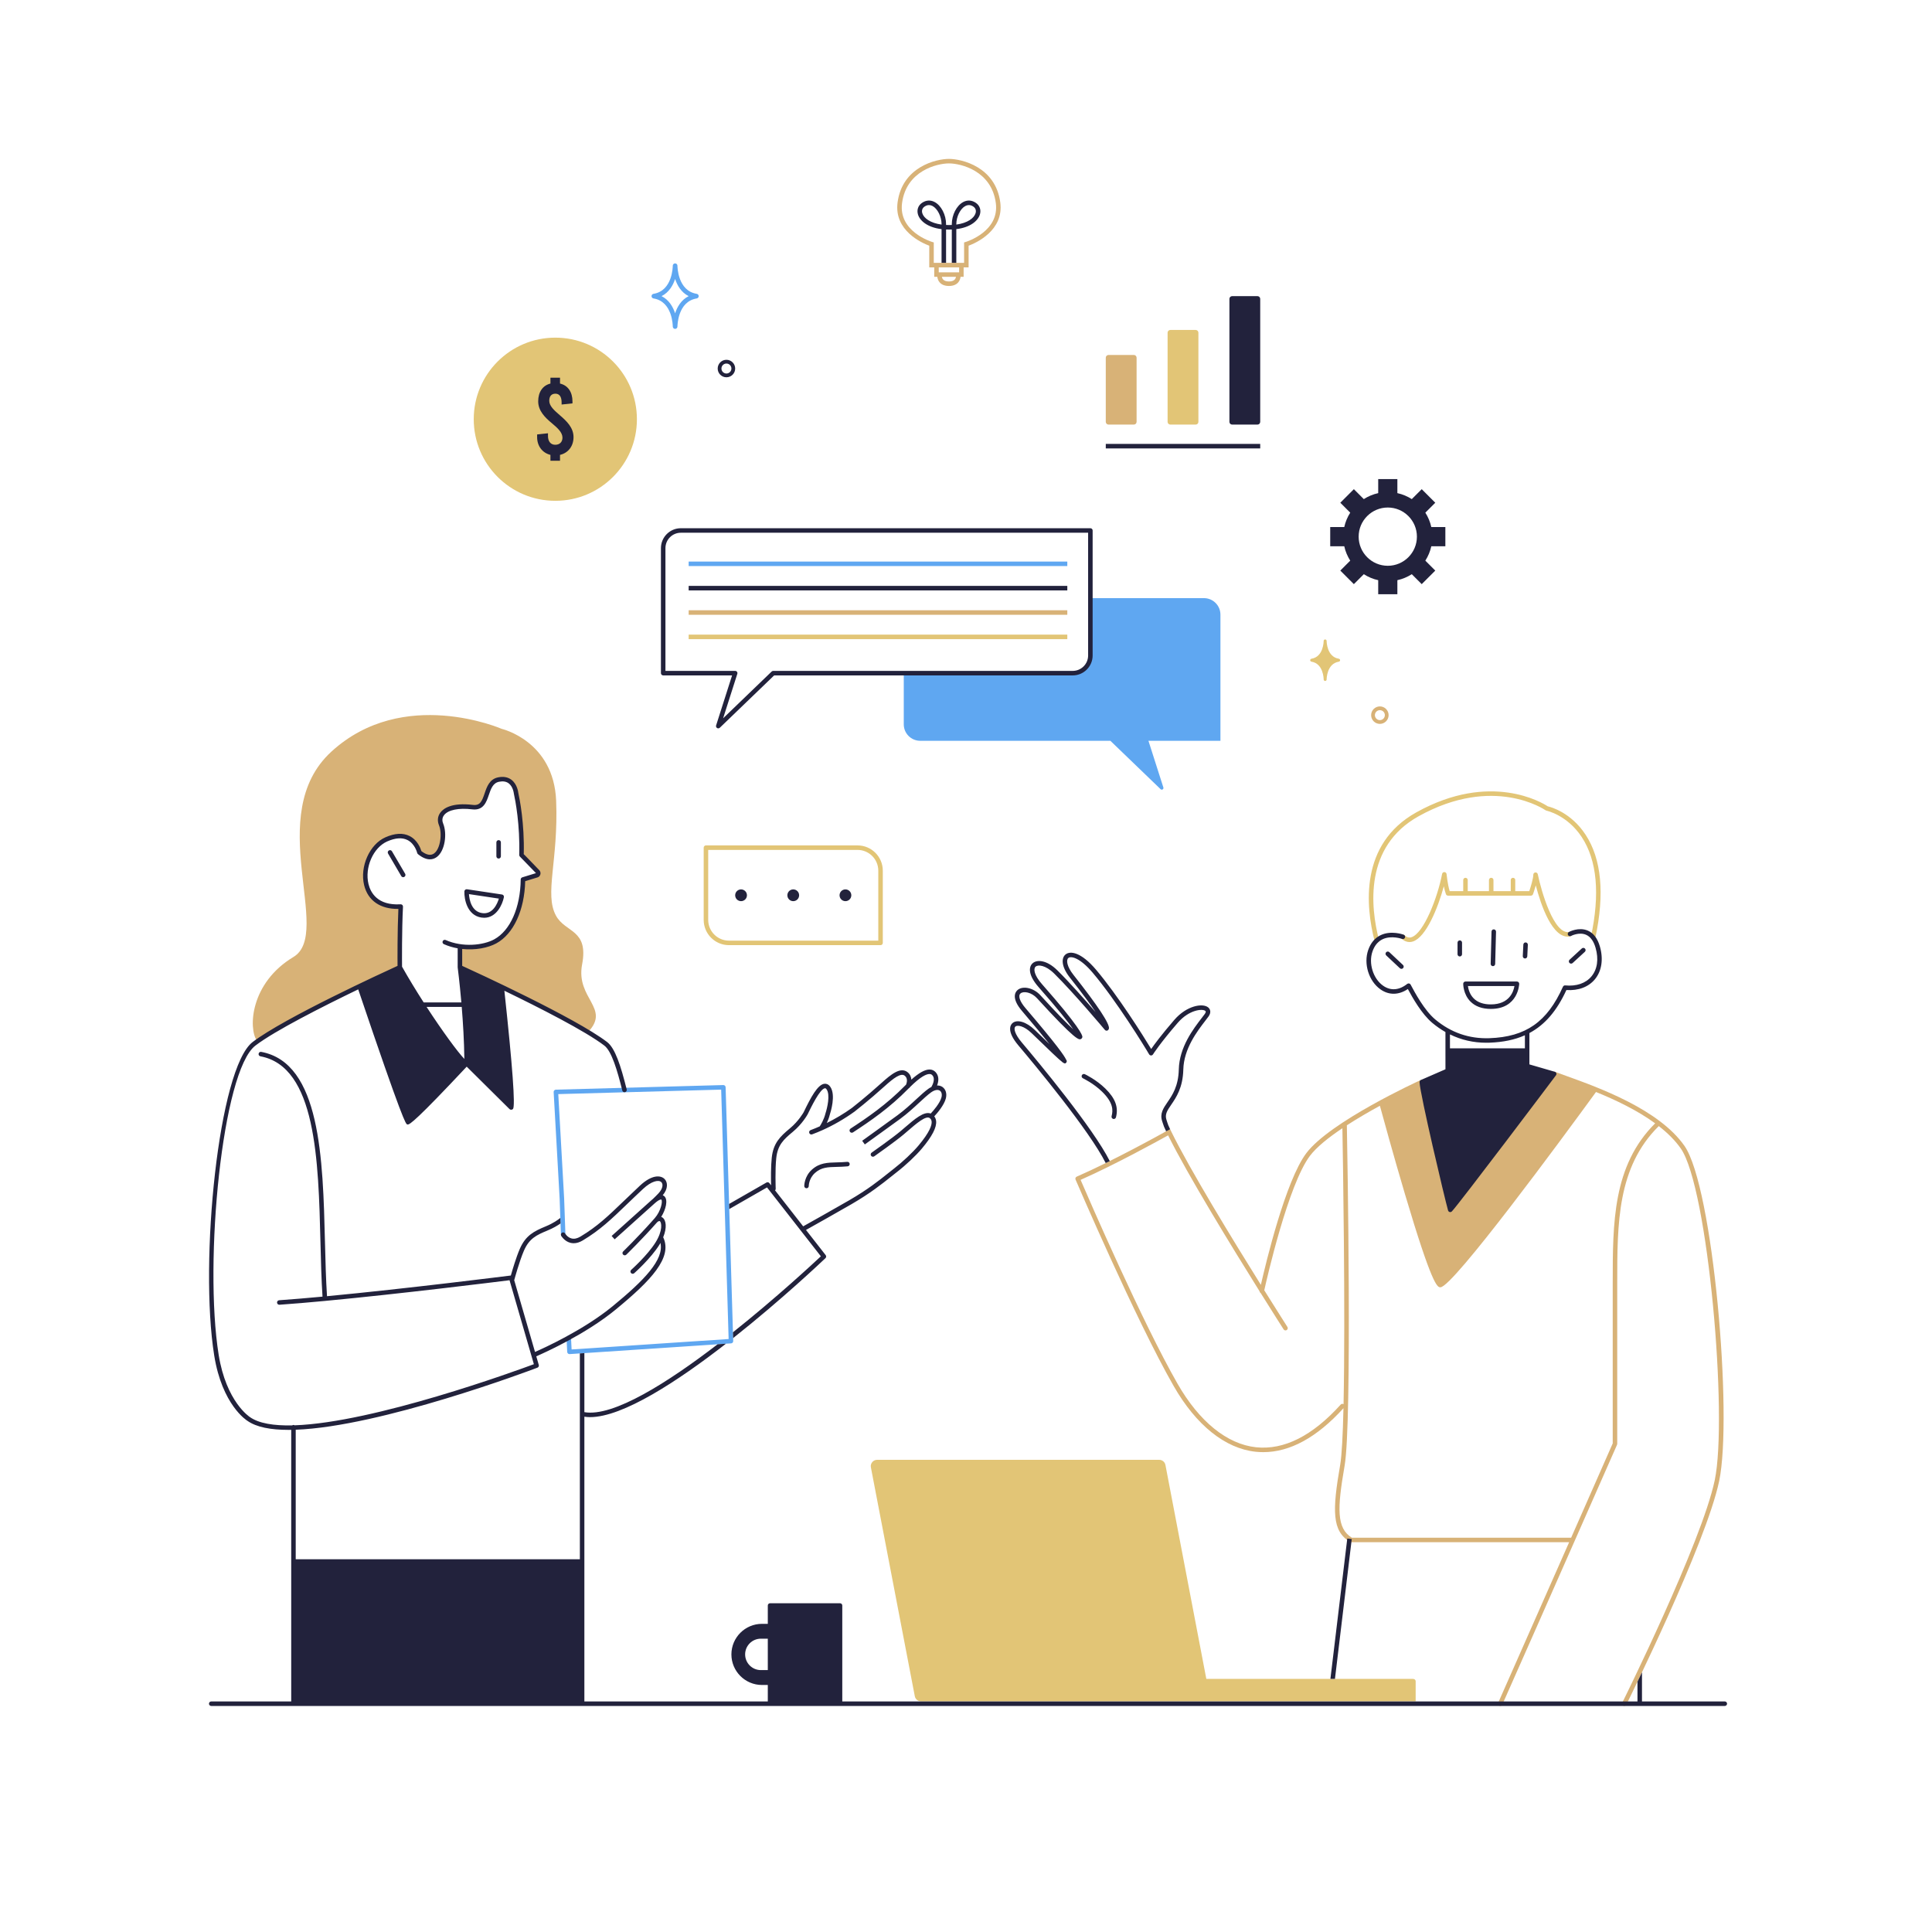 <svg xmlns="http://www.w3.org/2000/svg" xmlns:xlink="http://www.w3.org/1999/xlink" width="1080" zoomAndPan="magnify" viewBox="0 0 810 810" height="1080" preserveAspectRatio="xMidYMid meet" version="1.0"><defs><clipPath id="8b55f83ada"><path d="M 88 55.609 L 722 55.609 L 722 715 L 88 715 Z M 88 55.609 " clip-rule="nonzero"/></clipPath><clipPath id="f11f8e8d53"><path d="M 105 66 L 723 66 L 723 715.609 L 105 715.609 Z M 105 66 " clip-rule="nonzero"/></clipPath><clipPath id="d399a63fd5"><path d="M 87 84 L 725 84 L 725 715.609 L 87 715.609 Z M 87 84 " clip-rule="nonzero"/></clipPath></defs><rect x="-81" width="972" fill="#ffffff" y="-81" height="972" fill-opacity="1"/><rect x="-81" width="972" fill="#ffffff" y="-81" height="972" fill-opacity="1"/><g clip-path="url(#8b55f83ada)"><path fill="#ffffff" d="M 322.852 714.117 L 322.852 673.109 L 352.184 673.109 L 352.184 714.117 M 711.07 495.535 C 705.348 471.223 697.488 472.176 683.379 463.684 C 669.273 455.191 651.598 450.242 651.598 450.242 L 640.309 447.059 L 640.309 432.574 C 640.309 432.574 652.09 426.449 656.137 414.066 C 663.879 416.492 672.016 408.535 670.715 402.156 C 669.41 395.777 667.91 393.066 667.91 393.066 C 678.25 344.832 648.527 338.938 648.527 338.938 C 648.527 338.938 626.738 323.316 594.262 341.406 C 570.664 354.547 573.762 380.883 577.219 394.301 C 577.219 394.301 570.113 401.621 575.809 410.086 C 581.504 418.547 587.457 415.484 590.57 413.238 C 591.062 416.082 598.18 427.992 606.953 432.133 C 606.953 439.438 606.953 445.273 606.953 449.684 L 596.094 453.648 C 596.094 453.648 563.621 468.359 555.266 477.332 C 546.914 486.305 540.441 491.094 529.008 541.281 C 529.008 541.281 489.406 478.953 488.156 469.805 C 487.996 464.086 490.707 461.281 490.707 461.281 C 490.707 461.281 495.527 456.586 494.867 449.598 C 494.203 442.609 501.605 431.285 502.383 430.375 C 503.164 429.465 507.234 425.438 506.66 423.965 C 506.086 422.488 503.621 421.566 500.469 422.789 C 497.316 424.012 489.117 430.762 483.043 441.27 C 478.508 435.586 470.465 422.062 463.941 413.031 C 457.418 404 452.691 399.418 447.715 400.879 C 445.84 402.289 445.879 404.699 448.484 408.176 C 451.094 411.648 463.859 429.406 463.859 429.406 L 459.914 426.402 L 443.633 408.668 C 443.633 408.668 439.32 401.977 433.707 404.586 C 432.066 405.336 432.195 409.16 436.613 413.848 C 441.031 418.531 452.918 433.133 452.918 433.133 L 450.922 433.371 L 445.301 428.875 L 438.66 420.984 C 438.66 420.984 435.762 416.512 431.535 415.34 C 427.309 414.168 426.781 415.625 426.891 418.242 C 427 420.859 428.59 423.25 428.906 423.484 C 429.219 423.723 442.762 440.57 442.762 440.57 L 433.148 432.277 C 433.148 432.277 428.18 427.844 425.348 429.645 C 422.516 431.449 426.258 436.836 432.359 443.184 C 438.457 449.535 454.023 470.004 454.023 470.004 L 464.844 488.047 L 451.797 494.172 L 473.492 542.379 C 473.492 542.379 493.828 588.98 508.578 599.832 C 523.328 610.688 545.57 613.559 564.254 587.867 C 563.57 606.547 562.398 616.719 562.398 616.719 C 562.398 616.719 556.23 641.391 565.781 645.156 C 565.781 645.156 559.094 701.121 557.449 714.281 L 687.461 714.281 L 687.461 699.055 C 687.461 699.055 716.875 644.27 720.82 614.016 C 724.773 583.762 716.797 519.848 711.07 495.535 Z M 278.047 229.805 L 278.047 282.219 L 308.227 282.219 L 301.133 304.422 L 324.184 282.219 L 449.746 282.219 C 453.832 282.219 457.148 278.906 457.148 274.82 L 457.148 222.406 L 285.445 222.406 C 281.359 222.406 278.047 225.719 278.047 229.805 Z M 581.836 208.094 C 572.504 208.094 564.938 215.66 564.938 224.992 C 564.938 234.324 572.504 241.891 581.836 241.891 C 591.168 241.891 598.734 234.324 598.734 224.992 C 598.734 215.66 591.168 208.094 581.836 208.094 Z M 397.848 55.73 C 377.121 55.73 360.324 72.531 360.324 93.254 C 360.324 113.977 377.125 130.777 397.848 130.777 C 418.57 130.777 435.371 113.977 435.371 93.254 C 435.371 72.531 418.57 55.73 397.848 55.73 Z M 283.148 112.797 C 283.148 112.797 283.664 119.891 275.234 123.797 C 277.188 125.133 282.324 127.906 282.738 135.512 C 284.383 129.961 287.668 126.469 290.855 124.414 C 287.055 122.562 283.457 116.086 283.148 112.797 Z M 188.012 239.363 C 188.012 239.848 187.664 240.258 187.188 240.332 C 179.223 241.602 179.109 251.684 179.105 252.113 C 179.105 252.656 178.668 253.094 178.129 253.094 C 177.586 253.094 177.148 252.656 177.148 252.113 C 177.145 251.684 177.031 241.602 169.066 240.332 C 168.59 240.258 168.242 239.848 168.242 239.363 C 168.242 238.883 168.594 238.473 169.07 238.395 C 177.031 237.129 177.145 227.047 177.148 226.617 C 177.148 226.074 177.586 225.637 178.129 225.637 C 178.668 225.637 179.105 226.074 179.105 226.617 C 179.109 227.047 179.223 237.129 187.188 238.395 C 187.664 238.473 188.012 238.883 188.012 239.363 Z M 369.172 365.027 C 369.172 359.699 364.855 355.383 359.527 355.383 L 295.973 355.383 L 295.973 385.668 C 295.973 390.996 300.293 395.312 305.617 395.312 L 369.172 395.312 Z M 123.949 714.285 L 244.055 714.285 L 244.055 592.836 C 244.055 592.836 251.242 596.895 268.742 586.16 C 286.238 575.422 326.406 547.551 345.426 526.809 C 341.188 521.391 336.488 515.375 336.488 515.375 C 336.488 515.375 354.043 507.062 370.602 494.488 C 387.156 481.914 393.258 474.602 390.824 468.445 C 395.996 462.902 398.477 455.371 391.996 456.156 C 394.043 451.496 391.516 449.043 389.828 449.344 C 388.141 449.645 381.172 454.773 381.172 454.773 C 381.172 454.773 382.602 448.703 377.43 449.789 C 372.254 450.879 366.945 460.207 355.828 466.523 C 345.047 472.684 345.047 472.684 345.047 472.684 C 345.047 472.684 350.098 461.512 347.766 457.016 C 345.434 452.52 341.855 458.758 340.352 461.652 C 338.852 464.547 336.902 469.789 332.379 473.387 C 327.855 476.98 324.156 482.016 324.773 487.363 C 325.391 492.707 324.27 498.438 324.27 498.438 L 322.316 497.242 L 304.797 506.785 L 303.273 455.863 C 303.273 455.863 261.676 456.375 261.691 456.445 C 261.711 456.52 258.555 440.988 254.391 438.004 C 250.223 435.016 234.438 425.91 234.438 425.91 L 208.844 404.113 L 222.203 383.836 L 224.668 370.918 C 224.668 370.918 228.676 367.613 228.676 367.004 C 228.676 366.395 223.434 357.375 223.434 357.375 L 214.391 321.07 L 197.535 322.098 L 163.512 342.344 L 151.594 353.172 L 141.523 375.438 L 157.969 396.199 L 165.266 404.32 L 164.34 408.02 C 164.34 408.02 141.992 418.219 126.961 425.355 C 111.934 432.492 105.605 436.996 104.652 439.465 C 103.699 441.934 98.293 445.508 93.754 472.91 C 89.211 500.309 88.559 527.133 88.559 527.133 C 88.559 527.133 88.492 555.129 90.547 566.93 C 92.602 578.727 96.777 601.871 122.781 598.523 C 123.035 608.738 123.949 714.285 123.949 714.285 Z M 123.949 714.285 " fill-opacity="1" fill-rule="nonzero"/></g><g clip-path="url(#f11f8e8d53)"><path fill="#d8b277" d="M 706.227 480.422 C 695.5 465.051 670.156 455.938 656.539 451.039 C 654.789 450.41 653.234 449.852 651.93 449.359 C 651.547 449.219 651.109 449.332 650.852 449.66 L 610.402 501.238 L 597.008 453.395 C 596.934 453.125 596.746 452.906 596.496 452.793 C 596.242 452.676 595.957 452.676 595.703 452.789 C 594.152 453.496 557.551 470.309 547.652 483.504 C 538.996 495.047 530.781 529.199 528.625 538.676 C 516.801 519.727 498.77 490.211 490.992 474.277 L 490.59 473.449 L 489.609 473.691 L 489.324 474.07 C 486.465 475.664 466.516 486.738 451.426 493.309 C 450.949 493.516 450.727 494.066 450.934 494.547 C 451.184 495.133 476.215 553.469 492.094 581.148 C 501.484 597.523 513.664 607.289 526.387 608.648 C 527.469 608.762 528.555 608.82 529.637 608.82 C 540.855 608.82 552.148 602.633 563.254 590.402 C 562.992 601.605 562.555 610.277 561.867 614.227 C 558.555 633.277 558.398 641.965 566.02 646.445 C 566.164 646.531 566.332 646.574 566.5 646.574 L 657.875 646.574 C 647.309 670.539 634.824 698.809 628.121 713.895 C 627.91 714.375 628.125 714.934 628.602 715.145 C 628.727 715.199 628.855 715.227 628.984 715.227 C 629.348 715.227 629.691 715.02 629.848 714.668 C 636.68 699.297 649.508 670.242 660.199 646 C 669.863 624.086 677.781 606.105 677.949 605.73 C 678.004 605.609 678.031 605.48 678.031 605.348 L 678.031 537.926 C 678.031 512.922 678.043 489.297 695.453 472.113 C 699.09 474.945 702.273 478.066 704.676 481.504 C 716.137 497.938 724.465 594.043 718.914 620.57 C 713.453 646.664 680.477 713.195 680.145 713.863 C 679.914 714.328 680.102 714.898 680.57 715.129 C 680.703 715.199 680.848 715.23 680.988 715.23 C 681.34 715.23 681.672 715.035 681.84 714.703 C 682.172 714.031 715.254 647.285 720.766 620.957 C 726.523 593.441 718.203 497.586 706.227 480.422 Z M 562.098 588.871 C 550.266 601.996 538.32 608.016 526.586 606.77 C 514.48 605.477 502.812 596.043 493.734 580.207 C 478.965 554.461 456.215 502.023 453.043 494.664 C 467.391 488.332 485.613 478.297 489.738 476 C 498.012 492.68 516.488 522.828 528.082 541.375 C 528.113 541.668 528.27 541.926 528.523 542.078 C 534.137 551.059 538.039 557.156 538.16 557.344 C 538.34 557.625 538.645 557.777 538.957 557.777 C 539.129 557.777 539.309 557.73 539.465 557.629 C 539.906 557.348 540.031 556.762 539.75 556.324 C 539.633 556.137 535.703 549.988 530.051 540.957 C 531.152 536 540.105 496.719 549.164 484.637 C 551.93 480.953 556.992 476.91 562.805 473.016 C 563.012 484.492 564.113 550.305 563.289 588.715 C 562.91 588.477 562.406 588.523 562.098 588.871 Z M 676.141 537.926 L 676.141 605.148 C 675.277 607.105 667.789 624.098 658.711 644.688 L 566.762 644.688 C 560.336 640.727 560.613 632.492 563.73 614.551 C 566.926 596.195 564.863 481.695 564.676 471.785 C 569.18 468.867 574.012 466.066 578.527 463.602 C 579.73 468.027 584.238 484.48 589.07 500.758 C 600.395 538.91 602.605 539.695 603.844 539.695 C 603.871 539.695 603.895 539.695 603.922 539.691 C 609.137 539.621 654.781 477.527 669.133 457.824 C 677.336 461.164 686.445 465.488 693.926 470.965 C 676.152 488.676 676.141 512.605 676.141 537.926 Z M 397.844 66.617 C 392.535 66.617 378.32 69.891 376.316 84.855 C 374.734 96.707 386.605 101.898 389.598 103.012 L 389.598 112.094 L 391.684 112.094 L 391.684 116.059 L 392.977 116.059 C 393.059 116.742 393.297 117.641 393.973 118.41 C 394.84 119.395 396.141 119.895 397.848 119.895 C 399.555 119.895 400.859 119.395 401.723 118.41 C 402.395 117.641 402.637 116.746 402.715 116.059 L 404.004 116.059 L 404.004 112.094 L 406.09 112.094 L 406.09 103.012 C 409.082 101.898 420.957 96.707 419.371 84.855 C 417.375 69.891 403.16 66.617 397.844 66.617 Z M 400.293 117.176 C 399.805 117.727 398.98 118.004 397.852 118.004 C 396.719 118.004 395.898 117.727 395.406 117.176 C 395.098 116.828 394.957 116.418 394.887 116.059 L 400.809 116.059 C 400.738 116.418 400.598 116.828 400.293 117.176 Z M 402.117 114.168 L 393.574 114.168 L 393.574 112.098 L 402.117 112.098 Z M 404.875 101.438 L 404.203 101.641 L 404.203 110.203 L 391.492 110.203 L 391.492 101.641 L 390.82 101.438 C 390.238 101.262 376.605 96.977 378.195 85.105 C 380.012 71.488 392.996 68.508 397.852 68.508 C 402.699 68.508 415.68 71.488 417.5 85.105 C 419.086 96.977 405.453 101.262 404.875 101.438 Z M 578.52 303.496 C 580.539 303.496 582.184 301.852 582.184 299.828 C 582.184 297.809 580.539 296.164 578.52 296.164 C 576.5 296.164 574.855 297.809 574.855 299.828 C 574.855 301.852 576.496 303.496 578.52 303.496 Z M 578.52 297.738 C 579.672 297.738 580.609 298.676 580.609 299.828 C 580.609 300.98 579.672 301.918 578.52 301.918 C 577.367 301.918 576.43 300.98 576.43 299.828 C 576.43 298.676 577.367 297.738 578.52 297.738 Z M 464.754 178.012 L 475.367 178.012 C 476.004 178.012 476.52 177.5 476.52 176.863 L 476.52 149.973 C 476.52 149.336 476.004 148.82 475.367 148.82 L 464.754 148.82 C 464.117 148.82 463.602 149.336 463.602 149.973 L 463.602 176.863 C 463.605 177.5 464.121 178.012 464.754 178.012 Z M 244.055 404.32 C 246.867 389.52 237.004 391.164 233.066 383.836 C 228.168 374.715 234.16 360.863 233.168 335.75 C 232.18 310.641 210.336 305.574 210.336 305.574 C 210.336 305.574 169.047 287.566 138.953 315.109 C 110.137 341.484 139.777 391.164 123.031 401.215 C 104.934 412.078 104.066 431.059 107.699 436.344 C 107.699 436.344 144.02 417.457 161.418 408.414 C 162.926 407.629 166.691 406.559 167.895 406.039 L 167.398 405.164 L 168.223 380.035 C 168.223 380.035 157.223 381.27 154.602 372.789 C 151.977 364.309 154.754 357.824 159.918 353.168 C 165.082 348.508 170.711 350.051 173.41 352.207 C 176.105 354.367 175.828 357.371 175.828 357.371 C 175.828 357.371 178.574 359.918 182.273 358.297 C 185.973 356.68 186.434 350.977 185.434 347.43 C 184.43 343.883 184.816 341.418 185.82 340.57 C 186.82 339.723 191.137 337.254 195.223 338.258 C 199.309 339.258 202.004 338.566 203.703 334.25 C 205.398 329.934 206.477 327.234 210.715 327.004 C 214.957 326.77 216.883 331.859 217.961 338.641 C 219.043 345.426 219.117 357.371 219.117 357.371 L 225.66 366.469 L 219.43 368.629 C 219.43 368.629 220.645 383.715 210.102 393.141 C 205.016 397.688 192.914 397.227 192.914 397.227 L 192.84 406.535 C 193.094 406.637 227.699 419.324 246.586 432.648 C 256.094 422.594 241.32 418.695 244.055 404.32 Z M 447.477 255.863 L 288.727 255.863 L 288.727 257.754 L 447.473 257.754 L 447.473 255.863 Z M 447.477 255.863 " fill-opacity="1" fill-rule="nonzero"/></g><path fill="#5fa7f1" d="M 292.105 123.188 C 284.141 121.922 284.027 111.836 284.023 111.41 C 284.023 111.406 284.023 111.406 284.023 111.406 C 284.023 110.867 283.586 110.43 283.043 110.43 C 282.504 110.43 282.062 110.867 282.062 111.406 C 282.062 111.406 282.062 111.406 282.062 111.41 C 282.062 111.836 281.949 121.922 273.988 123.188 C 273.508 123.262 273.16 123.676 273.16 124.156 C 273.16 124.637 273.512 125.047 273.984 125.125 C 281.949 126.391 282.062 136.477 282.062 136.906 C 282.062 137.445 282.504 137.887 283.043 137.887 C 283.586 137.887 284.023 137.445 284.023 136.906 C 284.027 136.477 284.141 126.391 292.105 125.125 C 292.582 125.051 292.93 124.637 292.93 124.156 C 292.93 123.676 292.582 123.262 292.105 123.188 Z M 283.043 131.355 C 282.168 128.684 280.508 125.727 277.363 124.156 C 280.508 122.582 282.172 119.625 283.043 116.953 C 283.922 119.625 285.582 122.582 288.727 124.156 C 285.582 125.727 283.922 128.684 283.043 131.355 Z M 378.906 282.219 L 378.906 303.672 C 378.906 307.492 382.004 310.586 385.82 310.586 L 465.535 310.586 L 486.594 330.871 C 487.117 331.371 487.965 330.844 487.746 330.152 L 481.492 310.586 L 511.672 310.586 L 511.672 257.684 C 511.672 253.863 508.578 250.77 504.758 250.77 L 457.148 250.77 L 457.148 274.82 C 457.148 278.906 453.836 282.219 449.746 282.219 Z M 238.75 567.711 C 238.52 567.711 238.297 567.629 238.121 567.473 C 237.934 567.305 237.82 567.066 237.809 566.812 L 237.516 560.926 C 237.488 560.402 237.891 559.961 238.414 559.934 C 238.957 559.945 239.379 560.312 239.402 560.832 L 239.648 565.762 L 305.48 561.391 L 302.355 456.832 L 234.062 458.711 L 236.52 502.477 L 237.059 517.594 C 237.078 518.117 236.668 518.555 236.148 518.574 C 235.625 518.582 235.188 518.184 235.168 517.664 L 234.633 502.562 L 232.121 457.844 C 232.105 457.59 232.195 457.34 232.371 457.152 C 232.543 456.965 232.785 456.855 233.039 456.848 L 303.25 454.914 C 303.758 454.887 304.203 455.312 304.219 455.832 L 307.402 562.246 C 307.418 562.75 307.027 563.184 306.52 563.215 L 238.816 567.711 C 238.793 567.711 238.773 567.711 238.75 567.711 Z M 447.477 235.43 L 288.727 235.43 L 288.727 237.32 L 447.473 237.32 L 447.473 235.43 Z M 447.477 235.43 " fill-opacity="1" fill-rule="nonzero"/><path fill="#e2c576" d="M 369.172 396.258 L 305.617 396.258 C 299.777 396.258 295.027 391.508 295.027 385.668 L 295.027 355.383 C 295.027 354.859 295.453 354.438 295.973 354.438 L 359.527 354.438 C 365.367 354.438 370.117 359.188 370.117 365.027 L 370.117 395.312 C 370.117 395.836 369.691 396.258 369.172 396.258 Z M 296.918 356.328 L 296.918 385.668 C 296.918 390.465 300.82 394.367 305.617 394.367 L 368.227 394.367 L 368.227 365.027 C 368.227 360.23 364.324 356.328 359.527 356.328 Z M 386.145 713.297 C 384.871 713.297 383.773 712.395 383.535 711.141 L 365.125 615.195 C 364.809 613.559 366.066 612.039 367.734 612.039 L 486 612.039 C 487.277 612.039 488.371 612.941 488.613 614.195 L 505.758 703.887 L 592.426 703.887 C 593.031 703.887 593.523 704.309 593.523 704.832 L 593.523 713.297 Z M 577.223 395.246 C 576.801 395.246 576.418 394.961 576.309 394.535 C 572.586 380.098 569.91 353.887 593.805 340.582 C 624.922 323.25 646.762 336.641 648.91 338.055 C 650.32 338.383 658.652 340.664 664.73 349.902 C 671.438 360.102 672.82 374.691 668.84 393.27 C 668.727 393.777 668.23 394.109 667.715 393.992 C 667.203 393.883 666.879 393.383 666.988 392.871 C 670.863 374.809 669.57 360.703 663.148 350.941 C 657.062 341.691 648.434 339.887 648.348 339.867 C 648.215 339.84 648.09 339.789 647.98 339.707 C 647.766 339.559 626.258 324.672 594.727 342.234 C 571.941 354.926 574.555 380.152 578.137 394.066 C 578.27 394.57 577.965 395.086 577.461 395.219 C 577.379 395.238 577.301 395.246 577.223 395.246 Z M 590.941 394.957 C 589.926 394.957 588.734 394.602 587.52 393.449 C 587.141 393.09 587.125 392.492 587.484 392.113 C 587.844 391.734 588.441 391.719 588.82 392.078 C 589.789 392.996 590.73 393.27 591.773 392.93 C 596.902 391.277 602.707 376.359 604.609 366.391 C 604.695 365.93 605.117 365.598 605.582 365.625 C 606.051 365.645 606.434 366.008 606.48 366.477 C 606.484 366.52 606.898 370.676 607.781 373.617 L 641.16 373.617 C 641.773 371.797 642.844 368.297 642.848 366.711 C 642.852 366.227 643.219 365.82 643.699 365.773 C 644.188 365.727 644.621 366.047 644.719 366.523 C 646.199 373.676 651.473 391.961 657.918 390.738 C 658.422 390.637 658.922 390.977 659.02 391.492 C 659.117 392.008 658.781 392.5 658.266 392.598 C 650.852 394.008 645.922 379.02 643.883 371.203 C 643.355 373.094 642.77 374.758 642.723 374.883 C 642.59 375.258 642.23 375.508 641.832 375.508 L 607.094 375.508 C 606.695 375.508 606.336 375.258 606.203 374.875 C 605.855 373.879 605.566 372.711 605.336 371.57 C 602.879 380.641 597.883 392.949 592.355 394.727 C 591.945 394.859 591.469 394.957 590.941 394.957 Z M 614.41 375.512 C 613.887 375.512 613.465 375.086 613.465 374.562 L 613.465 368.965 C 613.465 368.441 613.887 368.02 614.41 368.02 C 614.93 368.02 615.355 368.441 615.355 368.965 L 615.355 374.562 C 615.355 375.086 614.93 375.512 614.41 375.512 Z M 634.332 375.512 C 633.809 375.512 633.387 375.086 633.387 374.562 L 633.387 368.965 C 633.387 368.441 633.809 368.02 634.332 368.02 C 634.852 368.02 635.277 368.441 635.277 368.965 L 635.277 374.562 C 635.277 375.086 634.852 375.512 634.332 375.512 Z M 625.199 375.512 C 624.676 375.512 624.254 375.086 624.254 374.562 L 624.254 368.965 C 624.254 368.441 624.676 368.02 625.199 368.02 C 625.723 368.02 626.145 368.441 626.145 368.965 L 626.145 374.562 C 626.145 375.086 625.723 375.512 625.199 375.512 Z M 501.285 178.012 L 490.672 178.012 C 490.039 178.012 489.52 177.5 489.52 176.863 L 489.52 139.488 C 489.52 138.855 490.035 138.336 490.672 138.336 L 501.285 138.336 C 501.922 138.336 502.438 138.852 502.438 139.488 L 502.438 176.863 C 502.438 177.5 501.922 178.012 501.285 178.012 Z M 267.027 175.762 C 267.027 194.656 251.715 209.969 232.824 209.969 C 213.93 209.969 198.617 194.656 198.617 175.762 C 198.617 156.871 213.93 141.559 232.824 141.559 C 251.715 141.559 267.027 156.871 267.027 175.762 Z M 561.316 276.18 C 556.27 275.379 556.195 268.984 556.195 268.711 C 556.195 268.367 555.914 268.09 555.574 268.09 C 555.23 268.09 554.953 268.367 554.953 268.711 C 554.949 268.984 554.879 275.375 549.832 276.18 C 549.527 276.227 549.305 276.488 549.305 276.793 C 549.305 277.102 549.527 277.359 549.828 277.41 C 554.879 278.215 554.949 284.605 554.953 284.879 C 554.953 285.223 555.23 285.5 555.574 285.5 C 555.918 285.5 556.195 285.223 556.195 284.879 C 556.195 284.605 556.27 278.215 561.316 277.41 C 561.617 277.359 561.84 277.102 561.84 276.793 C 561.84 276.488 561.621 276.227 561.316 276.18 Z M 447.477 266.078 L 288.727 266.078 L 288.727 267.969 L 447.473 267.969 L 447.473 266.078 Z M 447.477 266.078 " fill-opacity="1" fill-rule="nonzero"/><g clip-path="url(#d399a63fd5)"><path fill="#22223c" d="M 723.129 713.34 L 688.41 713.34 L 688.41 701.113 C 687.742 702.523 687.109 703.844 686.52 705.074 L 686.52 713.34 L 353.129 713.34 L 353.129 673.113 C 353.129 672.59 352.707 672.168 352.184 672.168 L 322.852 672.168 C 322.328 672.168 321.906 672.59 321.906 673.113 L 321.906 680.801 L 319.461 680.801 C 312.395 680.801 306.645 686.547 306.645 693.617 C 306.645 700.684 312.395 706.434 319.461 706.434 L 321.906 706.434 L 321.906 713.34 L 245 713.34 L 245 593.953 C 245.758 594.066 246.539 594.141 247.367 594.141 C 261.129 594.141 284.051 579.141 304.355 563.359 L 300.867 563.59 C 280.039 579.582 257.117 594.164 245 592.051 L 245 567.301 L 243.109 567.426 L 243.109 653.734 L 123.98 653.734 L 123.98 599.422 C 159.68 598.121 222.047 574.648 225.312 573.406 C 225.773 573.234 226.023 572.734 225.887 572.262 L 224.836 568.645 C 228.617 567 245.566 559.348 258.039 549.113 C 273.199 536.676 281.855 527.293 278.152 518.941 C 278.125 518.875 278.074 518.824 278.031 518.77 C 279.676 514.758 279.332 511.531 277.699 510.418 C 277.594 510.348 277.422 510.258 277.219 510.18 C 279.16 507.082 280.133 503.105 278.59 501.578 C 278.367 501.359 278.117 501.223 277.852 501.125 C 280.207 498.289 279.953 495.625 278.617 494.293 C 276.984 492.66 273.309 492.414 268.309 497.078 C 265.805 499.418 263.609 501.527 261.602 503.461 C 254.879 509.926 250.438 514.195 243.359 518.438 C 241.996 519.254 240.73 519.516 239.594 519.219 C 237.883 518.777 236.949 517.191 236.934 517.164 C 236.676 516.711 236.105 516.551 235.648 516.809 C 235.191 517.062 235.031 517.641 235.285 518.094 C 235.336 518.188 236.598 520.383 239.09 521.043 C 239.562 521.164 240.043 521.23 240.527 521.23 C 241.75 521.23 243.023 520.836 244.328 520.055 C 251.59 515.707 256.34 511.141 262.91 504.82 C 264.914 502.895 267.102 500.789 269.598 498.461 C 273.164 495.129 276.164 494.516 277.277 495.629 C 278.094 496.441 277.941 498.312 276.078 500.312 C 275.34 501.102 274.504 501.93 273.668 502.723 C 273.492 502.867 273.316 503.004 273.137 503.168 C 266.473 509.168 256.43 518.184 256.43 518.184 L 257.695 519.59 C 257.695 519.59 267.301 510.969 273.953 504.98 C 274.109 504.844 274.266 504.703 274.418 504.562 C 276.363 502.816 277.176 502.84 277.258 502.922 C 277.941 503.598 277.062 507.793 274.523 510.691 C 274.395 510.836 274.27 510.977 274.145 511.117 C 273.906 511.348 273.656 511.629 273.402 511.953 C 267.281 518.824 261.324 524.617 261.262 524.676 C 260.887 525.039 260.879 525.637 261.242 526.012 C 261.43 526.203 261.676 526.301 261.922 526.301 C 262.156 526.301 262.395 526.211 262.582 526.035 C 262.645 525.969 269.09 519.703 275.488 512.453 C 276.012 511.969 276.43 511.84 276.633 511.98 C 277.387 512.492 277.957 515.895 274.844 520.879 C 271.41 526.363 264.703 532.328 264.637 532.387 C 264.246 532.734 264.211 533.332 264.555 533.723 C 264.742 533.934 265.004 534.039 265.266 534.039 C 265.484 534.039 265.711 533.965 265.891 533.805 C 266.172 533.555 272.867 527.602 276.445 521.883 C 276.613 521.613 276.734 521.355 276.887 521.09 C 278.516 528.098 270.031 536.832 256.836 547.652 C 244.777 557.543 228.418 565.012 224.305 566.812 L 215.578 536.691 C 215.594 536.648 215.621 536.609 215.633 536.562 C 215.656 536.484 217.73 528.82 219.652 524.375 C 221.859 519.277 224.855 517.828 229.562 515.887 C 232.008 514.879 233.805 513.781 235.004 512.938 L 234.922 510.621 C 234.039 511.348 232.027 512.824 228.844 514.141 C 223.832 516.207 220.363 517.98 217.918 523.625 C 216.406 527.117 214.859 532.348 214.172 534.766 C 213.336 534.871 170.715 540.246 137.098 543.438 C 136.648 536.488 136.449 528.922 136.25 520.906 C 135.375 485.625 134.383 445.629 109.527 441.008 C 109.008 440.906 108.523 441.25 108.426 441.762 C 108.328 442.273 108.668 442.77 109.184 442.863 C 132.531 447.211 133.504 486.387 134.359 520.953 C 134.559 529.008 134.754 536.617 135.215 543.617 C 128.633 544.23 122.438 544.754 117.031 545.133 C 116.512 545.168 116.117 545.621 116.152 546.141 C 116.191 546.66 116.637 547.066 117.164 547.02 C 122.816 546.629 129.328 546.07 136.242 545.422 C 136.254 545.422 136.266 545.422 136.277 545.418 C 136.281 545.418 136.289 545.414 136.293 545.414 C 167.715 542.457 207.5 537.512 213.625 536.742 L 223.828 571.949 C 216.156 574.797 156.867 596.438 123.512 597.566 C 123.371 597.48 123.215 597.418 123.035 597.418 C 122.84 597.418 122.664 597.492 122.516 597.598 C 114.797 597.766 108.551 596.781 104.793 594.125 C 104.695 594.066 94.836 587.77 91.668 567.957 C 85.434 529.004 93.172 448.988 107.074 438.371 C 115.305 432.09 135.32 421.969 150.184 414.801 C 169.125 470.82 170.156 471.207 170.703 471.406 C 170.777 471.43 170.848 471.457 170.953 471.457 C 171.84 471.457 174.82 469.453 195.668 447.199 L 213.641 465.016 C 214.008 465.379 214.727 465.328 215.074 464.941 C 216.105 463.793 214.891 447.113 211.465 415.375 C 226.184 422.504 245.367 432.258 253.375 438.371 C 256.449 440.719 258.812 448.809 260.906 457.199 C 261.016 457.625 261.402 457.914 261.824 457.914 C 261.902 457.914 261.977 457.906 262.055 457.883 C 262.562 457.758 262.871 457.246 262.742 456.738 C 260.227 446.656 257.863 439.418 254.527 436.867 C 241.234 426.719 199.246 407.438 193.777 404.945 L 193.777 397.867 C 199.281 398.457 204.641 397.391 208.102 395.5 C 215.293 391.57 219.895 381.625 220.191 369.438 L 225.496 367.809 C 225.566 367.785 225.637 367.754 225.703 367.715 C 226.195 367.422 226.52 366.93 226.598 366.363 C 226.672 365.797 226.488 365.234 226.094 364.82 L 219.59 358.082 C 219.918 345.348 217.906 335.117 217.297 332.375 C 217.281 332.227 216.914 328.77 214.375 326.887 C 212.906 325.797 211.059 325.469 208.875 325.902 C 205.219 326.633 204.129 329.836 203.168 332.664 C 202.043 335.973 201.266 337.828 198.262 337.457 C 189.348 336.379 185.918 338.973 184.668 340.621 C 183.48 342.176 183.266 344.098 184.059 346.027 C 185.438 349.375 184.684 355.805 182.02 357.785 C 180.625 358.824 178.824 358.504 176.668 356.836 C 176.344 355.723 175.082 352.203 171.699 350.5 C 168.941 349.113 165.535 349.297 161.574 351.051 C 154.945 353.98 150.781 363.355 152.664 371.109 C 154.242 377.605 159.477 381.188 167.023 381.066 C 166.594 390.5 166.652 402.164 166.672 404.949 C 161.066 407.508 119.195 426.742 105.93 436.867 C 91.641 447.781 83.504 528.891 89.805 568.258 C 93.121 589.004 103.375 595.473 103.758 595.703 C 107.543 598.375 113.578 599.484 120.996 599.484 C 121.355 599.484 121.727 599.477 122.094 599.469 L 122.094 713.34 L 88.559 713.34 C 88.035 713.34 87.613 713.766 87.613 714.285 C 87.613 714.809 88.039 715.23 88.559 715.23 L 723.129 715.23 C 723.652 715.23 724.074 714.809 724.074 714.285 C 724.074 713.766 723.652 713.34 723.129 713.34 Z M 321.906 687.031 L 321.906 700.195 L 318.984 700.195 C 315.355 700.195 312.402 697.242 312.402 693.613 C 312.402 689.98 315.355 687.027 318.984 687.027 L 321.906 687.027 Z M 194.68 443.961 C 191.898 441.082 185.48 432.332 178.852 422.16 L 193.582 422.16 C 194.117 428.68 194.594 436.41 194.68 443.961 Z M 154.496 370.656 C 152.812 363.719 156.473 355.363 162.336 352.773 C 165.746 351.266 168.605 351.066 170.828 352.18 C 173.992 353.762 174.902 357.551 174.91 357.586 C 174.957 357.793 175.074 357.977 175.238 358.109 C 178.996 361.16 181.609 360.441 183.145 359.297 C 186.617 356.711 187.512 349.441 185.805 345.301 C 185.43 344.395 185.191 343.043 186.168 341.762 C 187.855 339.543 192.293 338.637 198.035 339.332 C 202.703 339.887 203.949 336.223 204.953 333.27 C 205.828 330.699 206.652 328.27 209.242 327.754 C 210.875 327.426 212.219 327.645 213.238 328.395 C 215.105 329.77 215.406 332.527 215.43 332.664 C 216.051 335.496 218.059 345.723 217.688 358.422 C 217.68 358.676 217.777 358.922 217.953 359.105 L 224.711 366.062 L 218.977 367.828 C 218.582 367.949 218.312 368.309 218.309 368.723 C 218.18 380.539 213.922 390.16 207.188 393.836 C 202.621 396.332 193.938 397.27 186.855 394.113 C 186.375 393.895 185.816 394.113 185.605 394.59 C 185.395 395.066 185.609 395.625 186.082 395.836 C 187.957 396.676 189.918 397.242 191.883 397.594 L 191.883 405.547 C 191.883 405.574 191.898 405.598 191.898 405.621 C 191.902 405.641 191.891 405.652 191.895 405.672 C 191.906 405.781 192.691 411.793 193.426 420.266 L 177.625 420.266 C 174.48 415.375 171.34 410.227 168.562 405.293 C 168.543 403.395 168.445 390.184 168.953 380.121 C 168.969 379.852 168.867 379.59 168.676 379.402 C 168.484 379.211 168.227 379.121 167.953 379.129 C 158.168 379.73 155.328 374.074 154.496 370.656 Z M 209.055 359.953 C 209.578 359.953 210 359.527 210 359.008 L 210 353.168 C 210 352.645 209.578 352.223 209.055 352.223 C 208.535 352.223 208.109 352.648 208.109 353.168 L 208.109 359.008 C 208.109 359.531 208.531 359.953 209.055 359.953 Z M 169.047 367.766 C 169.211 367.766 169.375 367.723 169.523 367.633 C 169.977 367.371 170.125 366.789 169.863 366.34 L 164.328 356.898 C 164.066 356.445 163.484 356.293 163.035 356.559 C 162.586 356.824 162.434 357.402 162.699 357.855 L 168.23 367.297 C 168.406 367.598 168.723 367.766 169.047 367.766 Z M 201.812 384.688 C 202.223 384.75 202.621 384.781 203 384.781 C 208.133 384.781 210.641 379.273 211.262 376.148 C 211.312 375.895 211.258 375.633 211.109 375.422 C 210.961 375.207 210.73 375.066 210.477 375.027 L 195.781 372.824 C 195.52 372.785 195.246 372.859 195.035 373.031 C 194.828 373.203 194.703 373.457 194.695 373.727 C 194.582 377.117 195.93 383.77 201.812 384.688 Z M 209.156 376.742 C 208.527 378.836 206.586 383.516 202.105 382.816 C 197.605 382.117 196.762 377.105 196.613 374.859 Z M 395.105 455.703 C 394.457 455.266 393.695 455.07 392.871 455.094 C 393.477 453.52 393.871 451.281 392.293 449.539 C 391.625 448.801 390.77 448.414 389.754 448.395 C 387.816 448.375 385.281 449.773 382.086 452.633 C 382.004 451.516 381.578 450.367 380.469 449.496 C 377.551 447.219 373.652 450.344 369.57 454.031 C 363.07 459.914 357.172 464.504 357.141 464.527 C 353.738 466.965 350.219 469.043 346.637 470.824 C 347.109 469.824 347.59 468.602 347.922 467.234 C 348.199 466.402 350.559 459.035 348.07 455.598 C 347.266 454.48 346.336 454.312 345.703 454.371 C 342.801 454.629 339.887 460.184 336.934 466.305 C 336.914 466.344 334.863 470.02 331.184 473.07 C 327.012 476.531 324.223 479.258 323.562 485.363 C 323.16 489.059 323.219 494.352 323.281 496.938 L 322.559 496.016 C 322.27 495.645 321.75 495.543 321.34 495.781 C 321.34 495.781 314.555 499.707 305.684 504.762 L 305.746 506.902 C 313.328 502.586 319.539 499.008 321.578 497.828 L 344.152 526.711 C 340.906 529.758 325.492 544.082 307.293 558.566 L 307.367 561 C 327.633 544.977 344.617 528.883 346.078 527.492 C 346.43 527.156 346.473 526.605 346.172 526.223 L 337.914 515.66 C 340.949 513.965 350.637 508.535 356.953 504.879 C 364.895 500.281 369.914 496.262 373.574 493.332 C 374.445 492.637 375.25 491.988 376.02 491.395 C 379.703 488.555 384.012 484.504 386.496 481.543 C 390.797 476.422 392.754 472.648 392.477 470.008 C 392.398 469.254 392.129 468.598 391.699 468.031 C 392.988 466.641 395.844 463.32 396.559 460.484 C 397.062 458.492 396.504 456.66 395.105 455.703 Z M 394.723 460.02 C 394.102 462.496 391.332 465.652 390.207 466.859 C 387.43 465.766 383.477 469.16 379.309 472.754 C 378.77 473.219 378.227 473.688 377.684 474.145 C 374.277 477.035 365.531 483.188 365.441 483.25 C 365.016 483.551 364.91 484.141 365.211 484.566 C 365.512 484.996 366.102 485.098 366.527 484.797 C 366.891 484.543 375.434 478.531 378.906 475.586 C 379.449 475.121 379.996 474.652 380.543 474.184 C 384.152 471.07 388.242 467.543 389.809 468.773 C 390.277 469.141 390.527 469.594 390.59 470.203 C 390.738 471.629 389.898 474.543 385.043 480.324 C 382.672 483.145 378.391 487.172 374.859 489.898 C 374.082 490.496 373.27 491.148 372.391 491.852 C 368.574 494.906 363.82 498.711 356.004 503.238 C 349.516 506.996 339.445 512.633 336.734 514.148 L 324.957 499.078 C 325.125 498.902 325.227 498.66 325.215 498.398 C 325.211 498.316 324.922 490.379 325.445 485.566 C 326.043 480.043 328.473 477.773 332.395 474.523 C 336.363 471.234 338.504 467.375 338.617 467.168 C 340.035 464.234 343.801 456.434 345.871 456.25 C 345.965 456.238 346.195 456.223 346.543 456.699 C 348.172 458.953 346.797 464.633 346.109 466.707 C 345.434 469.477 344.109 471.594 343.676 472.234 C 342.406 472.793 341.133 473.332 339.852 473.805 C 339.359 473.984 339.109 474.527 339.293 475.016 C 339.43 475.402 339.793 475.637 340.18 475.637 C 340.285 475.637 340.398 475.617 340.508 475.578 C 341.91 475.062 343.305 474.48 344.695 473.863 C 344.723 473.852 344.75 473.844 344.773 473.832 C 349.391 471.77 353.914 469.168 358.277 466.039 C 358.336 465.992 364.289 461.363 370.844 455.438 C 374.781 451.875 377.727 449.75 379.305 450.988 C 380.746 452.113 380.16 454.039 379.883 454.73 C 379.754 454.859 379.633 454.973 379.5 455.109 C 371.742 463.051 363.613 468.594 356.605 473.164 C 356.168 473.449 356.043 474.035 356.328 474.473 C 356.512 474.75 356.812 474.902 357.121 474.902 C 357.297 474.902 357.477 474.852 357.637 474.75 C 364.73 470.121 372.961 464.508 380.852 456.426 C 380.914 456.367 380.969 456.312 381.027 456.25 C 381.207 456.164 381.367 456.031 381.465 455.836 C 381.473 455.824 381.477 455.809 381.484 455.793 C 386.02 451.281 388.438 450.285 389.68 450.285 C 389.695 450.285 389.707 450.285 389.723 450.285 C 390.207 450.293 390.578 450.457 390.895 450.809 C 392.309 452.367 390.914 454.988 390.469 455.734 C 390.066 455.934 389.66 456.164 389.258 456.453 C 387.711 457.562 386.051 459.098 384.125 460.879 C 381.844 462.992 379.254 465.387 376.281 467.574 C 372.93 470.039 361.477 478.273 361.473 478.273 L 362.578 479.809 C 362.578 479.809 374.043 471.566 377.402 469.098 C 380.461 466.848 383.09 464.414 385.41 462.266 C 387.289 460.531 388.91 459.031 390.359 457.988 C 391.809 456.953 393.184 456.684 394.043 457.27 C 394.766 457.762 395.027 458.82 394.723 460.02 Z M 355.211 487.109 C 353.605 487.262 352.168 487.297 350.773 487.336 C 346.93 487.43 343.609 487.508 340.426 490.344 C 337.207 493.211 337.188 497.078 337.188 497.242 C 337.188 497.766 337.613 498.184 338.133 498.184 C 338.133 498.184 338.137 498.184 338.137 498.184 C 338.66 498.184 339.082 497.758 339.078 497.234 C 339.078 497.203 339.094 494.062 341.684 491.758 C 344.348 489.383 347.062 489.316 350.82 489.223 C 352.176 489.191 353.715 489.152 355.387 488.992 C 355.906 488.945 356.289 488.484 356.238 487.965 C 356.191 487.445 355.73 487.062 355.211 487.109 Z M 625.891 405.062 C 625.898 405.062 625.91 405.062 625.918 405.062 C 626.426 405.062 626.848 404.656 626.859 404.141 L 627.215 390.621 C 627.23 390.098 626.82 389.664 626.297 389.648 C 625.758 389.594 625.34 390.047 625.328 390.57 L 624.969 404.094 C 624.957 404.613 625.371 405.051 625.891 405.062 Z M 639.332 401.848 C 639.348 401.848 639.363 401.852 639.379 401.852 C 639.879 401.852 640.297 401.457 640.32 400.949 L 640.555 396.109 C 640.582 395.586 640.18 395.145 639.656 395.117 C 639.129 395.082 638.695 395.496 638.668 396.016 L 638.434 400.859 C 638.41 401.383 638.809 401.824 639.332 401.848 Z M 612.02 401.004 C 612.543 401.004 612.965 400.578 612.965 400.059 L 612.969 395.207 C 612.969 394.684 612.547 394.262 612.023 394.262 C 611.5 394.262 611.078 394.684 611.078 395.207 L 611.074 400.055 C 611.074 400.578 611.496 401.004 612.02 401.004 Z M 601.73 427.41 C 597.145 423.566 593.164 416.098 591.41 412.797 C 591.277 412.551 591.043 412.371 590.766 412.316 C 590.492 412.262 590.207 412.328 589.984 412.504 C 586.59 415.211 582.992 415.473 579.844 413.238 C 575.676 410.285 573.691 403.855 575.418 398.91 C 576.285 396.422 577.723 394.691 579.684 393.77 C 583.375 392.035 587.797 393.637 587.84 393.652 C 588.328 393.836 588.875 393.586 589.055 393.094 C 589.234 392.605 588.988 392.062 588.5 391.879 C 588.289 391.801 583.305 389.98 578.891 392.051 C 576.445 393.199 574.676 395.297 573.629 398.285 C 571.609 404.066 573.859 411.316 578.746 414.785 C 582.297 417.301 586.441 417.238 590.25 414.652 C 592.195 418.277 596.027 425.105 600.512 428.863 C 602.273 430.336 604.109 431.602 606.008 432.684 L 606.008 442.766 C 606.008 442.766 606.012 442.77 606.012 442.77 L 606.012 448.301 L 595.695 452.797 C 595.348 452.961 595.137 453.312 595.148 453.695 C 595.367 458.844 605.68 502.422 607.109 507.488 C 607.199 507.816 607.465 508.07 607.797 508.152 C 607.871 508.172 607.945 508.18 608.02 508.18 C 608.277 508.18 608.531 508.074 608.711 507.879 C 612.203 504.113 650.715 453.023 652.355 450.812 C 652.535 450.566 652.59 450.246 652.492 449.953 C 652.395 449.66 652.164 449.438 651.871 449.348 L 641.211 446.254 L 641.211 442.773 C 641.211 442.773 641.211 442.77 641.211 442.77 L 641.211 433.113 C 647.758 429.617 652.727 423.762 656.723 415.074 C 661.75 415.395 665.98 413.812 668.672 410.57 C 671.527 407.137 672.289 402.133 670.766 396.844 C 669.781 393.414 668.055 391.16 665.645 390.141 C 661.895 388.562 657.941 390.641 657.777 390.73 C 657.316 390.977 657.145 391.551 657.391 392.008 C 657.641 392.469 658.211 392.641 658.672 392.398 C 658.703 392.379 662.012 390.656 664.922 391.891 C 666.777 392.676 668.133 394.52 668.953 397.367 C 670.32 402.117 669.707 406.375 667.223 409.363 C 664.824 412.25 660.926 413.59 656.23 413.137 C 655.824 413.09 655.445 413.32 655.277 413.691 C 648.656 428.465 639.715 434.719 624.434 435.27 C 615.938 435.562 608.301 432.914 601.73 427.41 Z M 639.324 439.527 L 607.902 439.527 L 607.902 433.68 C 612.609 435.992 617.707 437.176 623.152 437.172 C 623.566 437.172 623.984 437.164 624.406 437.152 C 624.406 437.152 624.41 437.152 624.41 437.152 C 624.422 437.152 624.434 437.152 624.445 437.152 C 624.461 437.152 624.473 437.152 624.488 437.148 C 624.496 437.148 624.5 437.148 624.508 437.148 C 624.512 437.148 624.516 437.148 624.52 437.148 C 624.523 437.148 624.523 437.148 624.527 437.148 C 630.199 436.941 635.074 435.934 639.32 434.039 L 639.32 439.527 Z M 582.48 399.191 C 582.102 398.832 581.5 398.852 581.145 399.234 C 580.789 399.617 580.805 400.215 581.188 400.57 L 586.91 405.941 C 587.094 406.113 587.324 406.199 587.559 406.199 C 587.809 406.199 588.059 406.102 588.246 405.902 C 588.605 405.52 588.586 404.922 588.207 404.566 Z M 658.691 404.008 C 658.918 404.008 659.148 403.926 659.328 403.762 L 664.465 399.043 C 664.848 398.691 664.875 398.09 664.52 397.707 C 664.164 397.32 663.57 397.293 663.184 397.648 L 658.051 402.367 C 657.664 402.719 657.641 403.32 657.992 403.703 C 658.18 403.906 658.434 404.008 658.691 404.008 Z M 625.039 422.992 C 636.578 422.992 636.934 412.578 636.938 412.473 C 636.941 412.219 636.844 411.973 636.668 411.793 C 636.488 411.609 636.246 411.508 635.992 411.508 L 614.406 411.508 C 613.891 411.508 613.469 411.922 613.461 412.441 C 613.461 412.617 613.445 416.812 616.484 419.891 C 618.52 421.949 621.398 422.992 625.039 422.992 Z M 634.941 413.398 C 634.566 415.668 632.848 421.102 625.039 421.102 C 621.93 421.102 619.508 420.254 617.844 418.574 C 616.137 416.859 615.602 414.637 615.434 413.398 Z M 466.715 469.109 C 466.793 469.129 466.875 469.141 466.957 469.141 C 467.375 469.141 467.758 468.859 467.871 468.438 C 468.988 464.215 467.617 460.504 463.43 456.391 C 459.586 452.621 455.012 450.449 454.82 450.359 C 454.348 450.133 453.785 450.34 453.562 450.812 C 453.34 451.281 453.543 451.844 454.016 452.07 C 454.059 452.09 458.504 454.203 462.105 457.742 C 466.75 462.301 466.703 465.461 466.043 467.953 C 465.91 468.457 466.211 468.973 466.715 469.109 Z M 313.16 375.348 C 313.16 373.988 312.055 372.883 310.691 372.883 C 309.332 372.883 308.227 373.988 308.227 375.348 C 308.227 376.711 309.332 377.816 310.691 377.816 C 312.055 377.816 313.16 376.711 313.16 375.348 Z M 335.039 375.348 C 335.039 373.988 333.934 372.883 332.57 372.883 C 331.211 372.883 330.105 373.988 330.105 375.348 C 330.105 376.711 331.211 377.816 332.57 377.816 C 333.934 377.816 335.039 376.711 335.039 375.348 Z M 356.918 375.348 C 356.918 373.988 355.812 372.883 354.453 372.883 C 353.09 372.883 351.988 373.988 351.988 375.348 C 351.988 376.711 353.09 377.816 354.453 377.816 C 355.812 377.816 356.918 376.711 356.918 375.348 Z M 278.047 283.168 L 306.93 283.168 L 300.234 304.133 C 300.102 304.543 300.266 304.992 300.633 305.223 C 300.789 305.316 300.961 305.367 301.133 305.367 C 301.371 305.367 301.609 305.277 301.789 305.102 L 324.566 283.168 L 449.746 283.168 C 454.348 283.168 458.094 279.422 458.094 274.82 L 458.094 222.406 C 458.094 221.883 457.668 221.461 457.148 221.461 L 285.445 221.461 C 280.844 221.461 277.102 225.203 277.102 229.805 L 277.102 282.219 C 277.102 282.742 277.523 283.168 278.047 283.168 Z M 278.992 229.805 C 278.992 226.246 281.887 223.352 285.445 223.352 L 456.199 223.352 L 456.199 274.82 C 456.199 278.379 453.305 281.273 449.746 281.273 L 324.184 281.273 C 323.938 281.273 323.703 281.371 323.527 281.539 L 303.172 301.145 L 309.125 282.508 C 309.219 282.219 309.168 281.906 308.988 281.664 C 308.809 281.418 308.527 281.273 308.227 281.273 L 278.992 281.273 Z M 230.77 190.715 L 230.77 193.172 L 234.785 193.172 L 234.785 190.715 C 238.223 189.91 240.453 187.055 240.453 183.262 C 240.453 179.289 237.555 176.523 234.742 174.113 C 232.375 172.059 230.281 170.23 230.281 168.043 C 230.281 166.078 231.219 165.055 232.867 165.055 C 234.52 165.055 235.457 166.305 235.457 168.711 L 235.457 169.605 L 240.012 169.113 L 240.012 168.309 C 240.012 164.336 238.09 161.57 234.789 160.812 L 234.789 158.355 L 230.773 158.355 L 230.773 160.812 C 227.516 161.613 225.641 164.383 225.641 168.262 C 225.641 172.238 228.496 175.047 231.352 177.414 C 233.762 179.422 235.816 181.297 235.816 183.484 C 235.816 185.312 234.656 186.473 232.781 186.473 C 230.906 186.473 229.746 185.09 229.746 182.812 L 229.746 181.652 L 225.191 182.145 L 225.191 183.262 C 225.191 187.012 227.379 189.867 230.77 190.715 Z M 566.094 235.051 L 561.93 239.219 L 567.613 244.902 L 571.781 240.734 C 573.605 241.902 575.637 242.766 577.82 243.246 L 577.82 249.129 L 585.855 249.129 L 585.855 243.246 C 588.039 242.766 590.074 241.902 591.895 240.734 L 596.062 244.902 L 601.746 239.219 L 597.578 235.051 C 598.746 233.227 599.609 231.195 600.086 229.016 L 605.973 229.016 L 605.973 220.977 L 600.086 220.977 C 599.605 218.793 598.746 216.762 597.578 214.938 L 601.746 210.773 L 596.062 205.086 L 591.895 209.254 C 590.07 208.086 588.039 207.223 585.855 206.746 L 585.855 200.859 L 577.82 200.859 L 577.82 206.746 C 575.637 207.223 573.602 208.086 571.781 209.254 L 567.613 205.086 L 561.93 210.773 L 566.094 214.938 C 564.93 216.762 564.066 218.793 563.586 220.977 L 557.699 220.977 L 557.699 229.016 L 563.586 229.016 C 564.066 231.195 564.93 233.227 566.094 235.051 Z M 581.836 212.781 C 588.57 212.781 594.047 218.262 594.047 224.992 C 594.047 231.727 588.57 237.207 581.836 237.207 C 575.102 237.207 569.621 231.727 569.621 224.992 C 569.621 218.262 575.102 212.781 581.836 212.781 Z M 516.586 178.012 L 527.199 178.012 C 527.836 178.012 528.352 177.5 528.352 176.863 L 528.352 125.305 C 528.352 124.668 527.836 124.156 527.199 124.156 L 516.586 124.156 C 515.949 124.156 515.438 124.668 515.438 125.305 L 515.438 176.863 C 515.438 177.5 515.953 178.012 516.586 178.012 Z M 528.352 186.105 L 463.605 186.105 L 463.605 188 L 528.352 188 Z M 394.754 96.066 L 394.754 110.18 L 396.645 110.18 L 396.645 96.219 C 397.027 96.234 397.426 96.242 397.828 96.246 C 397.832 96.246 397.84 96.246 397.844 96.246 C 397.848 96.246 397.855 96.246 397.859 96.246 C 398.266 96.246 398.66 96.234 399.047 96.219 L 399.047 110.18 L 400.938 110.18 L 400.938 96.062 C 406.988 95.332 410.031 92.473 410.809 89.977 C 411.406 88.059 410.773 86.176 409.164 85.066 C 407.484 83.906 405.605 83.77 403.867 84.684 C 401.074 86.152 399.047 90.074 399.047 94.016 L 399.047 94.324 C 398.266 94.359 397.422 94.359 396.645 94.324 L 396.645 94.016 C 396.645 90.074 394.617 86.148 391.82 84.684 C 390.082 83.77 388.203 83.906 386.527 85.066 C 384.914 86.18 384.285 88.062 384.883 89.977 C 385.66 92.473 388.703 95.332 394.754 96.066 Z M 400.938 94.016 C 400.938 90.844 402.613 87.48 404.746 86.359 C 405.23 86.102 405.719 85.977 406.203 85.977 C 406.836 85.977 407.465 86.191 408.09 86.621 C 409.023 87.266 409.355 88.285 409.004 89.414 C 408.367 91.461 405.66 93.52 400.938 94.156 Z M 387.602 86.621 C 388.227 86.191 388.855 85.977 389.488 85.977 C 389.973 85.977 390.461 86.102 390.945 86.355 C 393.082 87.48 394.754 90.844 394.754 94.016 L 394.754 94.156 C 390.027 93.52 387.324 91.461 386.688 89.414 C 386.336 88.281 386.672 87.266 387.602 86.621 Z M 304.559 158.176 C 306.582 158.176 308.227 156.531 308.227 154.512 C 308.227 152.488 306.582 150.844 304.559 150.844 C 302.539 150.844 300.895 152.488 300.895 154.512 C 300.895 156.531 302.539 158.176 304.559 158.176 Z M 304.559 152.418 C 305.711 152.418 306.648 153.355 306.648 154.508 C 306.648 155.66 305.711 156.598 304.559 156.598 C 303.41 156.598 302.469 155.66 302.469 154.508 C 302.469 153.355 303.406 152.418 304.559 152.418 Z M 557.801 703.887 L 559.684 703.887 C 560.332 698.547 566.727 645.27 566.727 645.27 L 564.852 645.047 C 564.852 645.047 558.375 698.992 557.793 703.773 C 557.785 703.812 557.801 703.848 557.801 703.887 Z M 446.727 400.168 C 444.965 401.609 444.84 405.16 448.539 409.844 C 453.863 416.582 457.238 421.207 459.375 424.363 C 454.84 419.121 448.266 411.703 443.277 406.793 C 438.949 402.527 434.758 402.121 432.859 403.918 C 431.227 405.461 431.059 408.895 435.473 413.895 C 443.82 423.352 447.938 428.66 449.961 431.547 C 447.621 429.398 443.473 425.246 436.164 417.234 C 433.367 414.164 428.809 413.145 426.598 415.094 C 425.637 415.941 423.902 418.492 428.496 423.875 C 433.887 430.195 437.543 434.641 440.023 437.762 C 438.375 436.18 436.328 434.215 433.789 431.762 C 430.277 428.371 426.328 427.211 424.402 429.02 C 423.711 429.664 421.852 432.238 426.93 438.254 C 433.895 446.5 456.758 474.016 463.574 487.613 L 463.578 487.605 L 465.281 486.801 C 458.371 473.004 435.379 445.324 428.375 437.035 C 425.41 433.523 424.906 431.133 425.691 430.398 C 426.535 429.609 429.363 430.117 432.473 433.121 C 440.57 440.941 443.883 444.141 445.398 445.289 C 445.434 445.348 445.473 445.398 445.516 445.445 L 445.562 445.414 C 446.469 446.066 446.652 445.887 446.953 445.59 C 447.105 445.441 447.531 444.918 446.926 444.184 C 446.266 442.684 443.18 438.18 429.934 422.652 C 427.535 419.84 426.738 417.488 427.844 416.512 C 429.125 415.383 432.496 416.02 434.766 418.508 C 451.145 436.457 452.355 435.973 453.152 435.633 C 453.504 435.488 453.793 435.062 453.793 434.68 C 453.789 434 452.57 430.41 436.887 412.645 C 433.605 408.926 433.168 406.227 434.156 405.293 C 435.164 404.34 438.336 404.586 441.949 408.141 C 450.273 416.344 463.09 431.625 463.219 431.781 C 463.504 432.117 463.977 432.215 464.371 432.016 C 464.625 431.887 464.859 431.551 464.922 431.273 C 465.348 429.336 460.336 421.73 450.02 408.676 C 447.289 405.219 446.902 402.465 447.922 401.629 C 449.047 400.711 452.797 401.562 458.074 407.77 C 468.055 419.527 479.992 438.953 481.777 442.039 C 481.785 442.051 481.797 442.055 481.805 442.07 C 481.836 442.121 481.887 442.164 481.93 442.211 C 481.977 442.258 482.016 442.305 482.066 442.34 C 482.078 442.348 482.086 442.359 482.098 442.367 C 482.137 442.395 482.18 442.398 482.223 442.414 C 482.281 442.441 482.336 442.469 482.398 442.48 C 482.461 442.496 482.52 442.496 482.582 442.496 C 482.645 442.496 482.703 442.496 482.762 442.488 C 482.824 442.477 482.883 442.453 482.938 442.43 C 482.98 442.41 483.027 442.406 483.07 442.383 C 483.082 442.375 483.09 442.363 483.102 442.355 C 483.152 442.32 483.191 442.277 483.238 442.234 C 483.285 442.188 483.332 442.148 483.371 442.094 C 483.379 442.082 483.391 442.074 483.398 442.062 C 483.426 442.02 486.242 437.52 493.797 428.793 C 498.516 423.348 504.09 422.824 505.328 423.816 C 505.441 423.906 505.789 424.18 505.129 425.086 C 504.766 425.582 504.336 426.141 503.859 426.758 C 500.336 431.332 494.441 438.996 494.219 448.359 C 494.051 455.418 491.516 459.121 489.473 462.098 C 487.707 464.672 486.184 466.898 487.258 470.105 C 487.395 470.52 487.496 470.84 487.582 471.105 C 487.883 472.066 488.008 472.438 488.906 474.301 L 490.586 473.449 C 489.77 471.762 489.66 471.418 489.383 470.535 C 489.297 470.258 489.191 469.934 489.051 469.508 C 488.277 467.188 489.375 465.59 491.031 463.168 C 493.098 460.152 495.93 456.023 496.109 448.406 C 496.316 439.656 501.977 432.305 505.355 427.914 C 505.844 427.281 506.281 426.707 506.652 426.203 C 507.93 424.457 507.414 423.062 506.508 422.336 C 504.188 420.488 497.523 421.602 492.367 427.555 C 486.938 433.828 483.965 437.883 482.641 439.793 C 479.367 434.359 468.637 417.293 459.516 406.547 C 453.285 399.207 448.73 398.523 446.727 400.168 Z M 447.477 245.645 L 288.727 245.645 L 288.727 247.535 L 447.473 247.535 L 447.473 245.645 Z M 447.477 245.645 " fill-opacity="1" fill-rule="nonzero"/></g></svg>